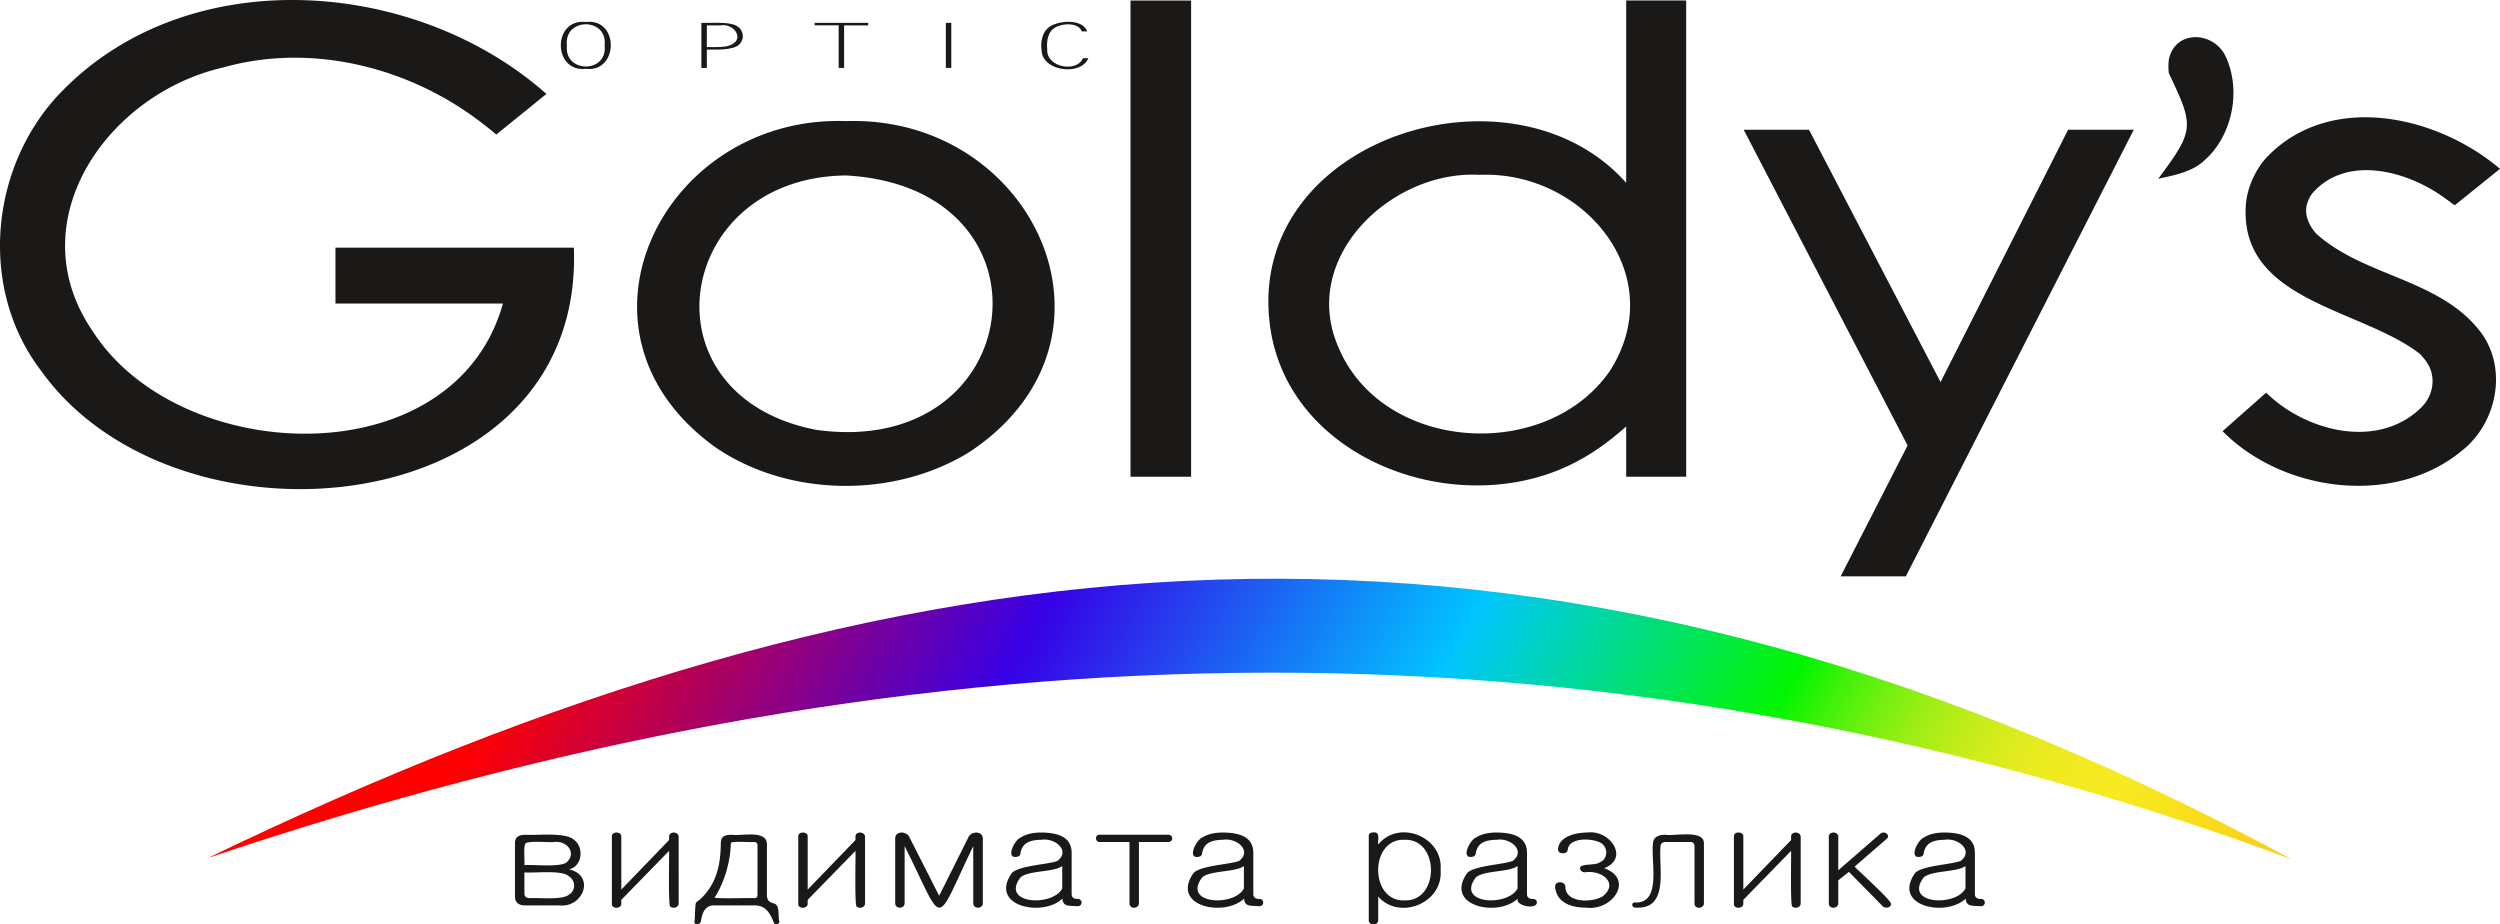 <svg xmlns="http://www.w3.org/2000/svg" xml:space="preserve" id="Layer_1" x="0" y="0" style="enable-background:new 0 0 204.003 75.44" version="1.1" viewBox="0 0 204.003 75.44"><style>.st1{fill-rule:evenodd;clip-rule:evenodd;fill:#1b1918}</style><linearGradient id="SVGID_1_" x1="49.19" x2="198.896" y1="41.149" y2="123.135" gradientUnits="userSpaceOnUse"><stop offset="0" style="stop-color:red"/><stop offset=".209" style="stop-color:#3700e6"/><stop offset=".39" style="stop-color:#00c4ff"/><stop offset=".539" style="stop-color:#00f500"/><stop offset=".558" style="stop-color:#38f208"/><stop offset=".578" style="stop-color:#6bf00e"/><stop offset=".598" style="stop-color:#96ee14"/><stop offset=".618" style="stop-color:#b9ed19"/><stop offset=".639" style="stop-color:#d5ec1c"/><stop offset=".659" style="stop-color:#e8eb1f"/><stop offset=".68" style="stop-color:#f4ea20"/><stop offset=".702" style="stop-color:#f8ea21"/><stop offset="1" style="stop-color:#ff8200"/></linearGradient><path d="M187.009 70.121c-62.68-33.973-114.712-26.844-170.036-.112 55.602-18.724 111.515-21.583 170.036.112z" style="fill:url(#SVGID_1_)"/><path d="M181.515 4.402c1.476 2.865.67 6.861-1.86 8.88-.911.768-2.404 1.062-3.54 1.304 3.002-4.027 2.913-4.277.862-8.623a4.781 4.781 0 0 1 0-1.08c.467-2.38 3.42-2.38 4.538-.481zM37.675 8.865c-5.658-3.702-12.87-5.216-19.444-3.363C8.726 7.657 1.408 18.143 7.603 27.086c7.151 11.053 29.495 11.84 33.437-2.319H27.374v-4.556h19.454c.857 22.49-32.4 25.571-43.48 10.036-5.194-6.793-4.158-16.93 1.815-22.909 10.393-10.522 28.774-9.118 39.425.327l-4.091 3.315a28.475 28.475 0 0 0-2.822-2.115zm31.368 1.017c15.304-.495 23.855 17.803 10.117 26.97-6.116 3.813-14.729 3.745-20.715-.308C45.222 27.135 54.08 9.365 69.043 9.882zm0 4.436c-14.055.134-16.809 17.97-2.452 20.756 17.302 2.425 20.1-19.78 2.452-20.756zM92.25.041h4.945V38.9H92.25V.04zm36.629 37.507c-9.522 5.266-24.216.109-25.31-11.534-1.43-14.82 19.9-21.459 29.13-11.094V.04h4.894V38.9h-4.894V34.8c-1.177 1.043-2.433 2-3.82 2.747zm-8.139-23.28c-7.17-.406-14.684 6.71-11.549 14.003 3.552 8.651 16.99 9.495 22.175 2 4.99-7.806-2.142-16.356-10.626-16.004zm21.546-3.684h5.328l10.738 20.593 10.411-20.593h5.358L155.519 47.03h-5.317l5.46-10.681-13.376-25.765zm57.115 5.512c-3.01-2.164-7.932-3.5-10.714-.319a2.735 2.735 0 0 0-.447.929c-.216.861.21 1.748.784 2.375 3.856 3.471 9.944 3.664 13.282 7.866 2.383 2.975 1.502 7.543-1.417 9.835-5.538 4.584-14.615 3.375-19.524-1.598l3.555-3.14c3.25 3.184 9.162 4.692 12.698 1.167.875-.88 1.165-2.262.57-3.376a3.883 3.883 0 0 0-.752-.98c-4.82-3.73-14.87-4.27-14.157-12.31.142-1.306.759-2.662 1.628-3.646 5.136-5.45 13.907-3.523 19.096.878l-3.697 2.977c-.3-.222-.602-.444-.905-.658zM47.814 5.615c2.663.312 2.743-4.132 0-3.82-2.762-.3-2.702 4.135 0 3.82zm-1.553-1.91c-.255-2.292 3.342-2.3 3.076 0 .264 2.3-3.321 2.287-3.076 0zm10.974 1.84h.444V4.049c.576-.002 1.475.029 1.973-.121 1.29-.182 1.274-1.778.002-1.968-.497-.152-1.86-.076-2.42-.094v3.679zm1.56-3.475c1.157-.186 2.076 1.24.648 1.663-.399.138-1.272.108-1.764.11V2.07h1.116zm12.053-.204h-4.372v.204h1.96v3.475h.444V2.07h1.968v-.204zm6.779 0h-.445v3.679h.445V1.866zm11.089.694c-.41-1.031-2.194-.89-2.988-.431-.693.424-.832 1.284-.73 2.024.103 1.681 3.23 2.052 3.814.594h-.444c-.512 1.213-2.98.729-2.91-.68-.053-.623-.005-1.35.543-1.757.564-.402 1.974-.54 2.27.25h.445zM42.904 68.119c-.536.003-.878.145-.881.688v4.364c0 .472.329.713.805.712h2.806c1.967.215 2.965-2.436.809-2.942 1.081-.259 1.228-1.803.407-2.402-.709-.656-2.996-.357-3.946-.42zm-.113 3.07c.757.074 2.983-.217 3.601.29.603.38.62 1.196 0 1.552-.577.425-2.415.212-3.13.26-.298-.002-.466-.1-.47-.388v-1.714zm0-.591c.045-.237-.1-1.605.099-1.77.174-.238 2.03-.07 2.297-.118 1.072-.151 1.886.885 1.068 1.64-.487.454-2.827.175-3.464.248zM55.38 68.3c.012-.47-.815-.497-.782 0v.249L50.7 72.59v-4.34c.002-.317-.449-.388-.659-.238a.287.287 0 0 0-.112.238v5.515c-.003.435.776.398.77-.021v-.314l3.898-3.997c.03.025-.094 4.74.113 4.546.229.209.679.06.67-.27V68.3zm6.086.41c.25.003.344.051.348.312v3.997c-.015.248-.087.264-.348.271-.13-.028-3.132.065-3.157-.053.792-1.183 1.306-2.944 1.328-4.452.13-.166 1.626-.036 1.829-.076zm-1.728-.592c-.611.01-.907.106-.92.712-.014 1.826-.392 3.324-1.65 4.525-.081.066-.332.24-.372.31-.085.132-.084 1.34-.125 1.51-.059.369.499.285.521 0 .111-.7.346-1.257 1.004-1.293h3.43c.833.024 1.187.568 1.515 1.39.07.255.493.178.447-.11-.115-.384.084-1.36-.473-1.443-.429-.144-.53-.305-.533-.742v-4.083c-.007-1.209-2.114-.656-2.844-.776zm10.851.182c.012-.47-.815-.497-.781 0v.249l-3.899 4.04v-4.34c.005-.205-.197-.316-.385-.313-.2-.004-.387.097-.386.313v5.515c-.002.435.777.399.771-.021v-.314l3.899-3.997c.03.025-.095 4.74.112 4.546.226.21.68.06.669-.27V68.3zm2.46.152v5.226c-.034.524.791.515.769 0v-4.634c3.329 6.633 2.339 6.754 5.6 0v4.634c-.038.528.807.514.783 0v-5.226c.012-.686-1-.643-1.194-.098l-2.37 4.74-2.41-4.74c-.195-.548-1.201-.596-1.177.098zm13.63 4.05c-.79 1.515-5.1 1.284-3.387-.925.736-.57 2.65-.382 3.387-.905v1.83zm-1.7-4.567c-.696 0-1.256.132-1.676.4-.546.199-1.341 1.896-.198 1.55a.305.305 0 0 0 .16-.217c.125-.893.776-1.126 1.7-1.14 1.145-.182 2.384.9 1.342 1.71-.599.302-3.354.382-3.785 1.068-1.783 2.668 2.573 3.543 4.17 2.025.05.651.5.57 1.203.615.478.045.48-.627.013-.591-.264-.002-.458-.118-.46-.389v-3.416c-.031-1.312-1.209-1.602-2.47-1.615zm10.291.183h-5.512c-.447-.044-.42.631 0 .591h2.41v5.01c-.007.217.17.363.385.355.19.003.387-.152.383-.355v-5.01h2.345c.504.038.495-.638-.01-.591zm6.233 4.385c-.79 1.514-5.1 1.283-3.387-.926.735-.57 2.65-.382 3.387-.905v1.83zm-1.7-4.568c-.696 0-1.256.132-1.676.4-.546.199-1.341 1.896-.198 1.55a.305.305 0 0 0 .16-.217c.125-.893.775-1.126 1.7-1.14 1.144-.182 2.384.899 1.342 1.71-.6.302-3.354.382-3.786 1.068-1.781 2.668 2.573 3.543 4.171 2.025.05.651.5.57 1.202.615.479.045.48-.627.014-.591-.265-.002-.459-.118-.46-.389v-3.416c-.031-1.312-1.21-1.602-2.47-1.615zm11.89 7.109c-.044.506.78.535.77.032V73.16c1.723 1.975 5.323.54 5.09-2.164.237-2.711-3.404-4.173-5.09-2.08-.055-.309.206-1.052-.383-.99-.257 0-.388.094-.388.278v6.841zm2.917-6.516c2.876-.104 2.878 5.047 0 4.945-2.867.112-2.866-5.06 0-4.945zm9.223 3.975c-.791 1.512-5.095 1.289-3.387-.926.742-.569 2.65-.383 3.387-.905v1.83zm-1.7-4.568c-.696 0-1.256.13-1.676.4-.543.197-1.339 1.892-.198 1.55.089-.054.15-.121.16-.217.134-.888.77-1.126 1.7-1.14 1.146-.183 2.384.895 1.342 1.71-.595.307-3.358.386-3.783 1.068-1.784 2.663 2.575 3.547 4.168 2.025-.203.589 1.545.929 1.564.313-.002-.193-.123-.29-.348-.29-.263 0-.457-.119-.458-.388v-3.416c-.03-1.314-1.21-1.603-2.471-1.615zm7.4 0c-1.003.003-2.323.343-2.396 1.358 0 .214.129.33.386.335.246.002.393-.105.409-.314.133-1.028 2.108-.924 2.755-.497.537.375.536 1.281-.147 1.552-.316.231-1.056.123-1.505.303-.252.218.016.535.313.506 1.41-.197 2.758.919 1.427 1.97-.846.513-3.036.572-3.041-.808-.014-.216-.217-.347-.436-.346-.228-.006-.416.135-.397.367.096 1.26 1.258 1.704 2.498 1.703 2.189.309 3.986-2.33 1.513-3.21v-.01c2.081-.826.45-3.155-1.38-2.909zm6.358.183c-.544 0-.995.184-1.006.73-.193 1.383.744 4.891-1.454 4.796-.385-.012-.264.464.075.42 2.685.127 1.855-3.152 1.987-4.88-.002-.338.115-.478.46-.475h1.887c.324.004.434.074.434.4v4.61c0 .107.035.2.112.27.217.186.664.053.656-.27v-4.88c.04-1.19-2.47-.58-3.15-.721zm11.047.182c.01-.47-.817-.497-.783 0v.249l-3.897 4.04v-4.34c.004-.203-.195-.316-.383-.313-.204-.006-.39.098-.385.313v5.515c-.009.436.774.398.768-.021v-.314l3.897-3.997c.026.012-.087 4.757.113 4.546.227.208.683.063.67-.27V68.3zm2.296-.01v5.452c-.004.21.182.339.386.332.192 0 .389-.15.385-.356v-1.884l.868-.688 2.709 2.757c.177.236.667.226.731-.096.232-.172-2.908-2.956-2.967-3.095l2.632-2.281c.135-.133.112-.308-.04-.42a.405.405 0 0 0-.519.042l-3.414 2.962v-2.737c.006-.453-.8-.462-.77.011zm11.15 4.213c-.791 1.511-5.095 1.29-3.388-.926.742-.568 2.649-.383 3.389-.905v1.83zm-1.702-4.568c-.693 0-1.256.13-1.676.4-.542.198-1.34 1.893-.195 1.55.085-.054.147-.121.16-.217.13-.89.772-1.126 1.7-1.14 1.143-.183 2.384.896 1.342 1.71-.6.307-3.356.385-3.786 1.068-1.783 2.664 2.574 3.546 4.171 2.025.048.65.498.569 1.202.615.48.045.482-.627.014-.591-.264-.002-.46-.118-.46-.389v-3.416c-.032-1.314-1.209-1.603-2.472-1.615z" class="st1"/></svg>
